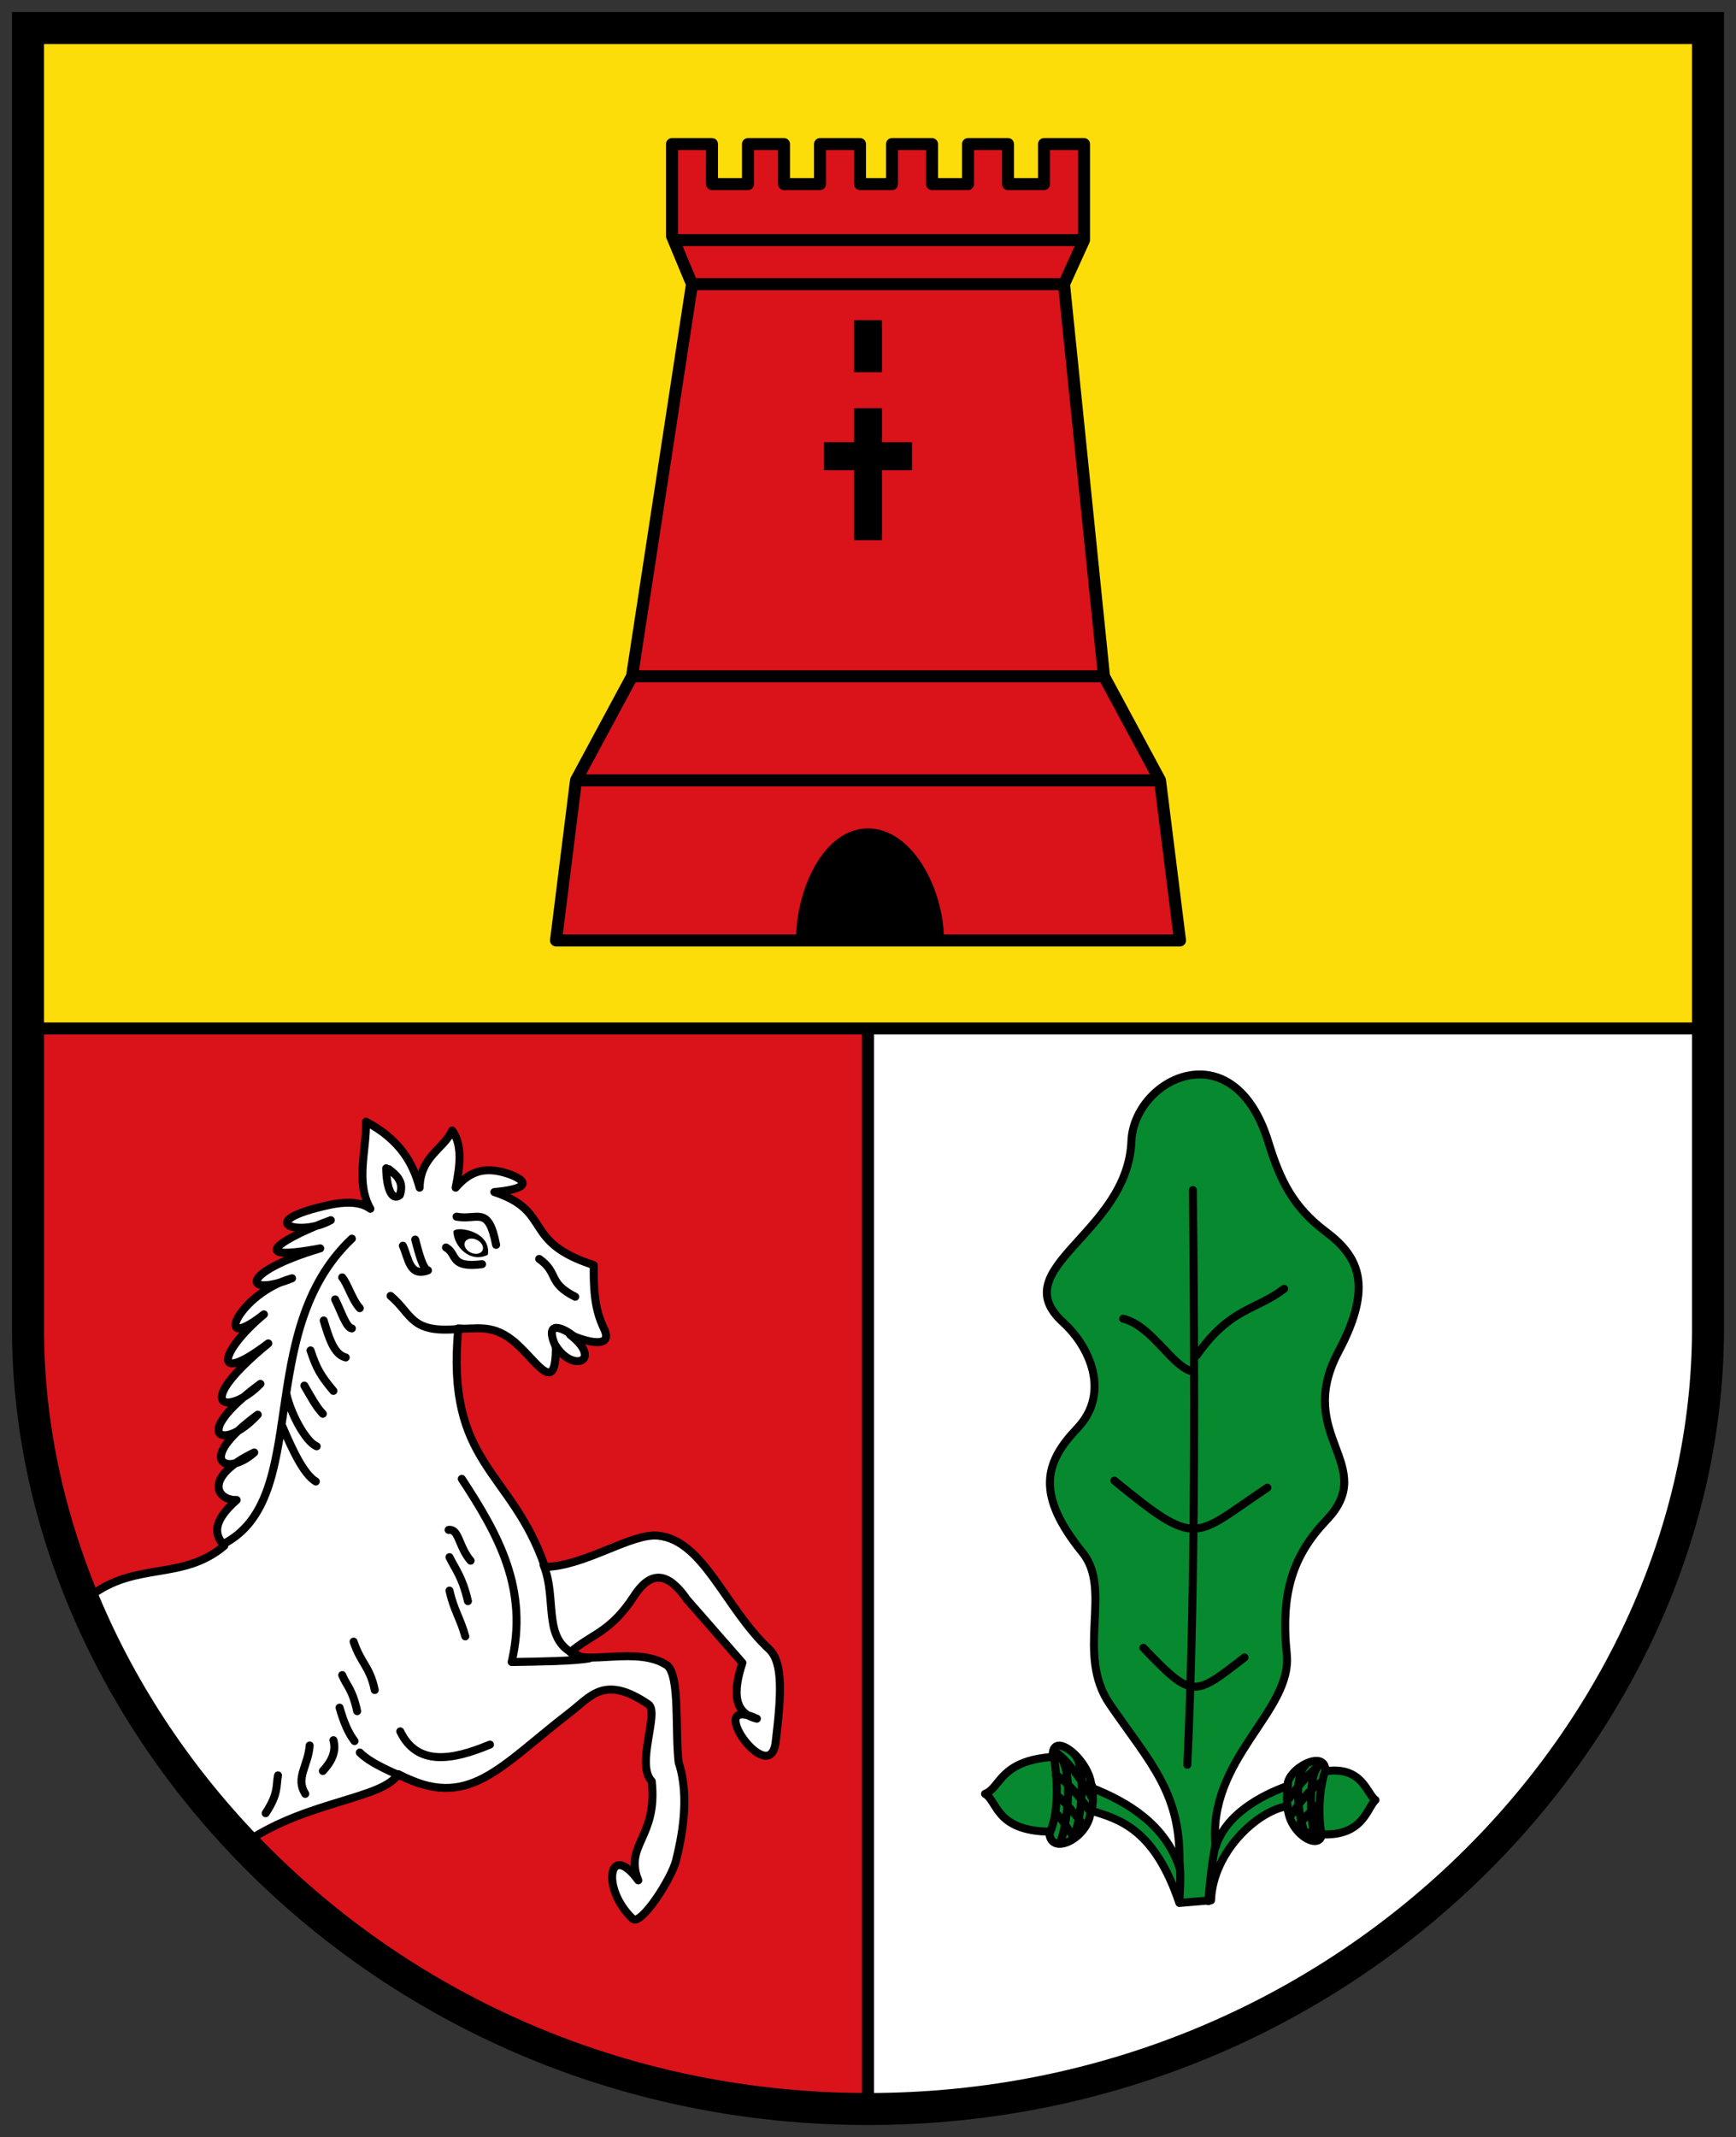 <svg xmlns="http://www.w3.org/2000/svg" height="534" width="434"><rect width="100%" height="100%" fill="#333333" stroke="none"/><defs><clipPath><path d="m 51.38 756.36 h 35.27 v 43.744 h -35.27 v -43.744 z"/></clipPath><clipPath><path d="m 260.79 641.99 h 66.898 v 83.17 h -66.898 v -83.17 z"/></clipPath><clipPath><path d="m 0,0 841.89,0 0,595.276 L 0,595.276 0,0 z"/></clipPath><clipPath><path d="m 744.8,8.515 h 73.13 V 62.504 H 744.8 V 8.515 z"/></clipPath></defs><path fill="#fcdd09" d="M 7,7 H427 V257 H7 z"/><path d="m 7,257 210,0 0,270 C 122,527 7,457 7,332 z" fill="#da121a"/><path d="m 427 257 h -210 v 270 c 95 0 210 -70 210 -195 z" fill="#fff"/><path d="m 173,71 -5,-12 0,-23 10,0 0,10 9,0 0,-10 9,0 0,10 9,0 0,-10 10,0 0,10 8,0 0,-10 10,0 0,10 9,0 0,-10 10,0 0,10 9,0 0,-10 10,0 0,24 -5,11 10,98 14,26 5,40 -156,0 5,-40 14,-26 z" fill="#da121a" stroke="#000" stroke-linejoin="round" stroke-width="3"/><path d="m 199 235 c 0 -13 7 -28 18 -28 11 0 19 15 19 28"/><g stroke="#000"><g fill="none"><path d="m 169 60 h 102 m -98 11 h 92 m -48 456 v -269 m 211 -1 h -422 m 152 -88 h 118 m -132 26 h 145" stroke-width="3"/><path d="m 217 93 v -13 m 11 34 h -22 m 11 21 v -33" stroke-width="7"/></g><g stroke-linejoin="round" stroke-linecap="round" stroke-width="2"><path d="m 22.324 399.04 c 11.46 -9.02 23.23 -3.862 33.759 -12.789 -2.448 -2.653 -3.191 -5.874 3.078 -11.432 -5.069 0.166 -8.424 -5.717 4.397 -11.872 -6.787 6.135 -15.11 2.305 0.879 -9.454 -8.628 9.416 -17.188 5.443 0.66 -7.695 -7.693 7.957 -18.1 6.375 1.979 -10.113 -14.339 10.872 -12.161 1.944 -1.099 -7.255 -13.225 10.401 -6.342 -5.344 7.04 -9.01 -12.04 4.855 -13.7 -1.306 7.04 -7.475 -20.07 3.743 -8.281 -3.074 2.638 -7.04 -7.722 4.329 -19.993 0.47 -0.363 -3.815 3.474 -0.758 7.664 -1.01 10.256 0.957 -3.817 -6.762 -0.923 -14.483 -1.099 -21.765 8.765 4.637 11.88 10.756 13.411 16.489 0.131 -7.793 6.149 -9.726 8.134 -14.29 2.539 3.436 2.077 8.548 0.879 14.29 3.444 -4.01 6.679 -4.753 10.333 -4.177 3.539 0.558 12.799 4.03 -0.66 5.276 14.741 4.865 6.669 12.385 24.843 18.248 -0.094 8.54 0.796 12.12 2.638 16.05 2.294 4.894 -4.56 3.208 -8.574 1.319 8.284 6.49 0.79 9.628 -3.518 2.858 0.065 13.339 -5.061 3.067 -10.993 -1.539 -5.4 -4.193 -9.517 -2.468 -13.411 -2.858 -3.201 34.13 13.282 35.21 21.674 59.6 9.94 -0.155 21.593 -8.513 28.3 -7.817 11.398 1.182 16.712 18.1 27.723 28.354 3.607 3.36 3.03 11.668 1.652 23.22 -1.441 12.07 -18.456 -12.142 -4.699 -5.845 -5.924 -1.354 -5.956 -6.831 -3.624 -13.964 l -13.866 -15.829 c -4.397 -6.383 -8.747 -7.714 -13.191 -0.879 -6.02 9.262 -10.633 9.433 -15.936 14.07 3.408 3.571 16.765 -1.732 24.21 3.304 3.207 2.799 1.924 16.07 2.842 24.21 2.948 8.902 0.619 19.373 -0.622 24.454 -1.127 4.613 -8.858 16.549 -10.864 14.648 -8.04 -7.62 -5.918 -19.597 1.404 -9.611 -3.595 -8.932 4.906 -10.672 3.358 -24.774 -4.066 -4.124 1.976 -17.291 -0.826 -19.2 -10.975 -7.46 -14.425 -1.968 -19.391 1.847 -18.04 13.858 -25.533 24.914 -43.15 15.581 -3.899 6.242 -22.411 6.576 -37.814 16.859 c -18.591 -19.12 -31.609 -39.531 -39.42 -61.14 z" fill="#fff"/><path d="m 294.84 475.51 c -6.17 -18.205 -14.624 -20.893 -22.2 -23.08 -0.147 6.642 -10.186 11.854 -10.333 5.276 -13.5 -0.277 -12.86 -7.668 -16.05 -9.454 3.991 -1.563 3.575 -8.255 16.928 -9.234 -0.44 -7.268 9.673 1.036 9.673 7.695 9.298 3.641 18.489 9.344 21.985 19.947 0.677 -18.472 -6.994 -25.699 -17.375 -40.789 -8.675 -12.611 0.753 -28.534 -6.831 -37.895 -11.766 -14.522 -9.512 -22.47 -1.35 -31.04 8.414 -8.832 3.184 -20.413 -3.513 -26.504 -14.953 -13.599 16.13 -22.08 17.08 -45.27 0.64 -15.581 25.486 -28.13 34.24 0.25 2.911 9.431 6.084 16.14 14.372 22.375 8.136 6.123 11.978 13.352 3.153 29.944 -11.22 21.1 10.159 28.28 -3 42.12 -8.232 8.66 -11.529 17.862 -9.931 33.461 1.485 14.496 -20.05 26.04 -17.792 48.23 2.472 -8.102 11.307 -12.865 17.99 -15.27 -0.249 -4.198 9.534 -9.53 9.485 -3.678 9.332 -1.333 10.297 5.737 12.5 7.195 -2.081 1.782 -2.984 9.08 -13.411 8.574 -0.517 4.227 -8.28 -0.066 -8.574 -7.04 -7.443 1.093 -18.656 11.353 -19.13 23.524 z" fill="#078930"/><path d="m 55.863 385.81 c 22.22 -11.457 7.338 -52.897 32.1 -76.29 m 0 22.425 c -1.392 -0.124 -2.785 -4.49 -4.177 -7.255 m 6.156 2.198 c -1.88 -2.033 -3.074 -6.175 -4.397 -7.695 m 0.879 20.01 c -2.991 -0.761 -4.217 -5.05 -5.496 -9.234 m 2.418 17.588 c -3.173 -3.793 -4.2 -5.553 -5.716 -10.113 m 3.078 15.829 c -1.539 -1.549 -3.078 -4.355 -4.617 -7.04 m 3.078 15.17 c -2.835 -1.188 -6.606 -8.452 -7.566 -13.09 m 7.346 21.883 c -2.931 -1.781 -5.643 -7.362 -8.574 -14.29 m 47.27 34.08 c -3.074 -3.604 -2.843 -8 -5.496 -7.695 m 4.837 17.808 c -1.392 -6.05 -3.224 -8.108 -4.617 -10.993 m 3.957 19.787 c -1.319 -4.691 -2.858 -6.502 -3.957 -11.432 m -18.687 24.843 c -1.171 -5.794 -3.517 -6.743 -5.276 -12.09 m 34.08 25.722 c -9.724 4.073 -18.28 5.308 -22.425 -3.298 m 44.63 -18.907 c -9.526 -3.352 -5.205 -13.776 -8.794 -22.645 m 11.432 23.304 c -3.687 0.685 -12.285 0.807 -19.411 0.918 4.23 -18.16 -3.18 -31.612 -12.467 -45.768 m -26.16 58.04 c -1.246 -5.606 -2.492 -6.06 -3.737 -9.01 m 3.078 16.489 c -1.571 -2.048 -2.751 -4.852 -3.737 -8.354 m 19.787 18.907 c -6.532 -2.565 -12.266 -5.13 -14.73 -7.695 m -9.234 4.617 c 2.128 -2.315 3.428 -4.796 2.638 -7.695 m -7.04 13.411 c -2.532 -4.03 0.729 -6.962 1.099 -12.09 m -10.993 16.928 c 3.215 -4.903 2.572 -6.718 3.078 -9.454 m 45.873 -111.62 c -12.903 1.381 -12.146 -3.527 -17.732 -8.199 m 46.17 0.22 c -7 -3.518 -4.04 -5.936 -9.01 -9.454 m -30.999 -4.837 c 0.953 3.555 1.905 7.33 3.188 7.695 -4.663 1.741 -4.831 -3.034 -6.266 -6.156 m 23.304 -0.22 c -1.941 -10.03 -4.597 -6.05 -9.893 -7.04 m -17.588 -12.09 c 0.076 4.813 1.343 8.308 3.408 6.705 1.139 -3.373 -0.778 -4.942 -2.748 -6.486 m 23.304 23.744 c -8.136 1.032 -6.096 -2.525 -9.01 -4.177 m 152.75 141.61 c 1.136 1.025 3.117 4.396 4.114 5.594 2.277 -4.452 3.046 -17.888 0.298 -20.488 m -4.283 10.285 c 2.2 1.832 4.967 5.255 6.702 7.743 m -7.145 -12.971 c 2.968 1.83 6.156 5.703 8.464 9.01 m 0.605 -3.29 c -2.158 -3.914 -6.673 -10.06 -9.371 -11.487 5.444 2.583 3.144 19.08 1.292 22.912 m 64.953 -5.085 c -1.136 1.025 -2.238 2.197 -3.235 3.396 -2.277 -4.452 -3.156 -15.14 -0.408 -17.74 m 3.624 9.625 c -2.2 1.832 -3.996 3.488 -5.731 5.976 m 6.06 -11.379 c -2.968 1.83 -5.159 4.888 -7.467 8.199 m -0.385 -4.287 c 2.308 -3.311 5.276 -6.524 7.832 -8.519 -3.38 1.665 -2.721 14.882 -1.182 18.852 m -6.98 -13.631 c -0.396 2.551 -0.293 4.103 -0.11 5.496 m -48.917 -5.386 c 0.415 3.427 0.242 5.287 -0.22 6.376 m 31.575 6.566 c -0.824 2.772 -1.712 8.834 -2.225 15.969 m -7.255 -9.673 c 0.27 1.802 0.316 4.724 0 9.454 m 21.985 -103.11 c -18.576 12.396 -17.193 15.487 -38.25 -1.759 m 42.43 -47.927 c -7.182 5.496 -13.369 4.622 -21.856 16.644 m -18.376 -9.169 c 7.285 1.755 12.188 12.06 17.368 13.191 m -12.312 69.03 c 12.303 12.855 12.614 12.236 25.283 2.418 m -167.74 -80.27 c -2.332 -1.983 -7.509 -4.405 -4.509 2.502 m 159.34 -39.02 c 0.509 43.932 0.667 99.68 -1.382 143.61 m 34.516 1.429 c -1.556 4.339 -1.883 10.99 -0.989 15.939 m -66.944 -19.567 c 1.077 5.999 1.259 14.12 -0.879 19.02" fill="none"/></g></g><path d="m 121.97 313.54 c -4.401 2.21 -8.499 -2.056 -8.612 -5.77 0.186 -1.531 9.526 -0.404 8.612 5.77 z"/><path d="m 124.44 321.07 a 2.418 2.748 0 1 1 -4.837 0 2.418 2.748 0 1 1 4.837 0 z" transform="matrix(0.9 0.437 -0.28 0.576 98.52 73.14)" fill="#fff"/><path d="m 7,7 420,0 0,325 C 427,432 337,527 217,527 97,527 7,432 7,332 z" fill="none" stroke="#000" stroke-width="8"/></svg>